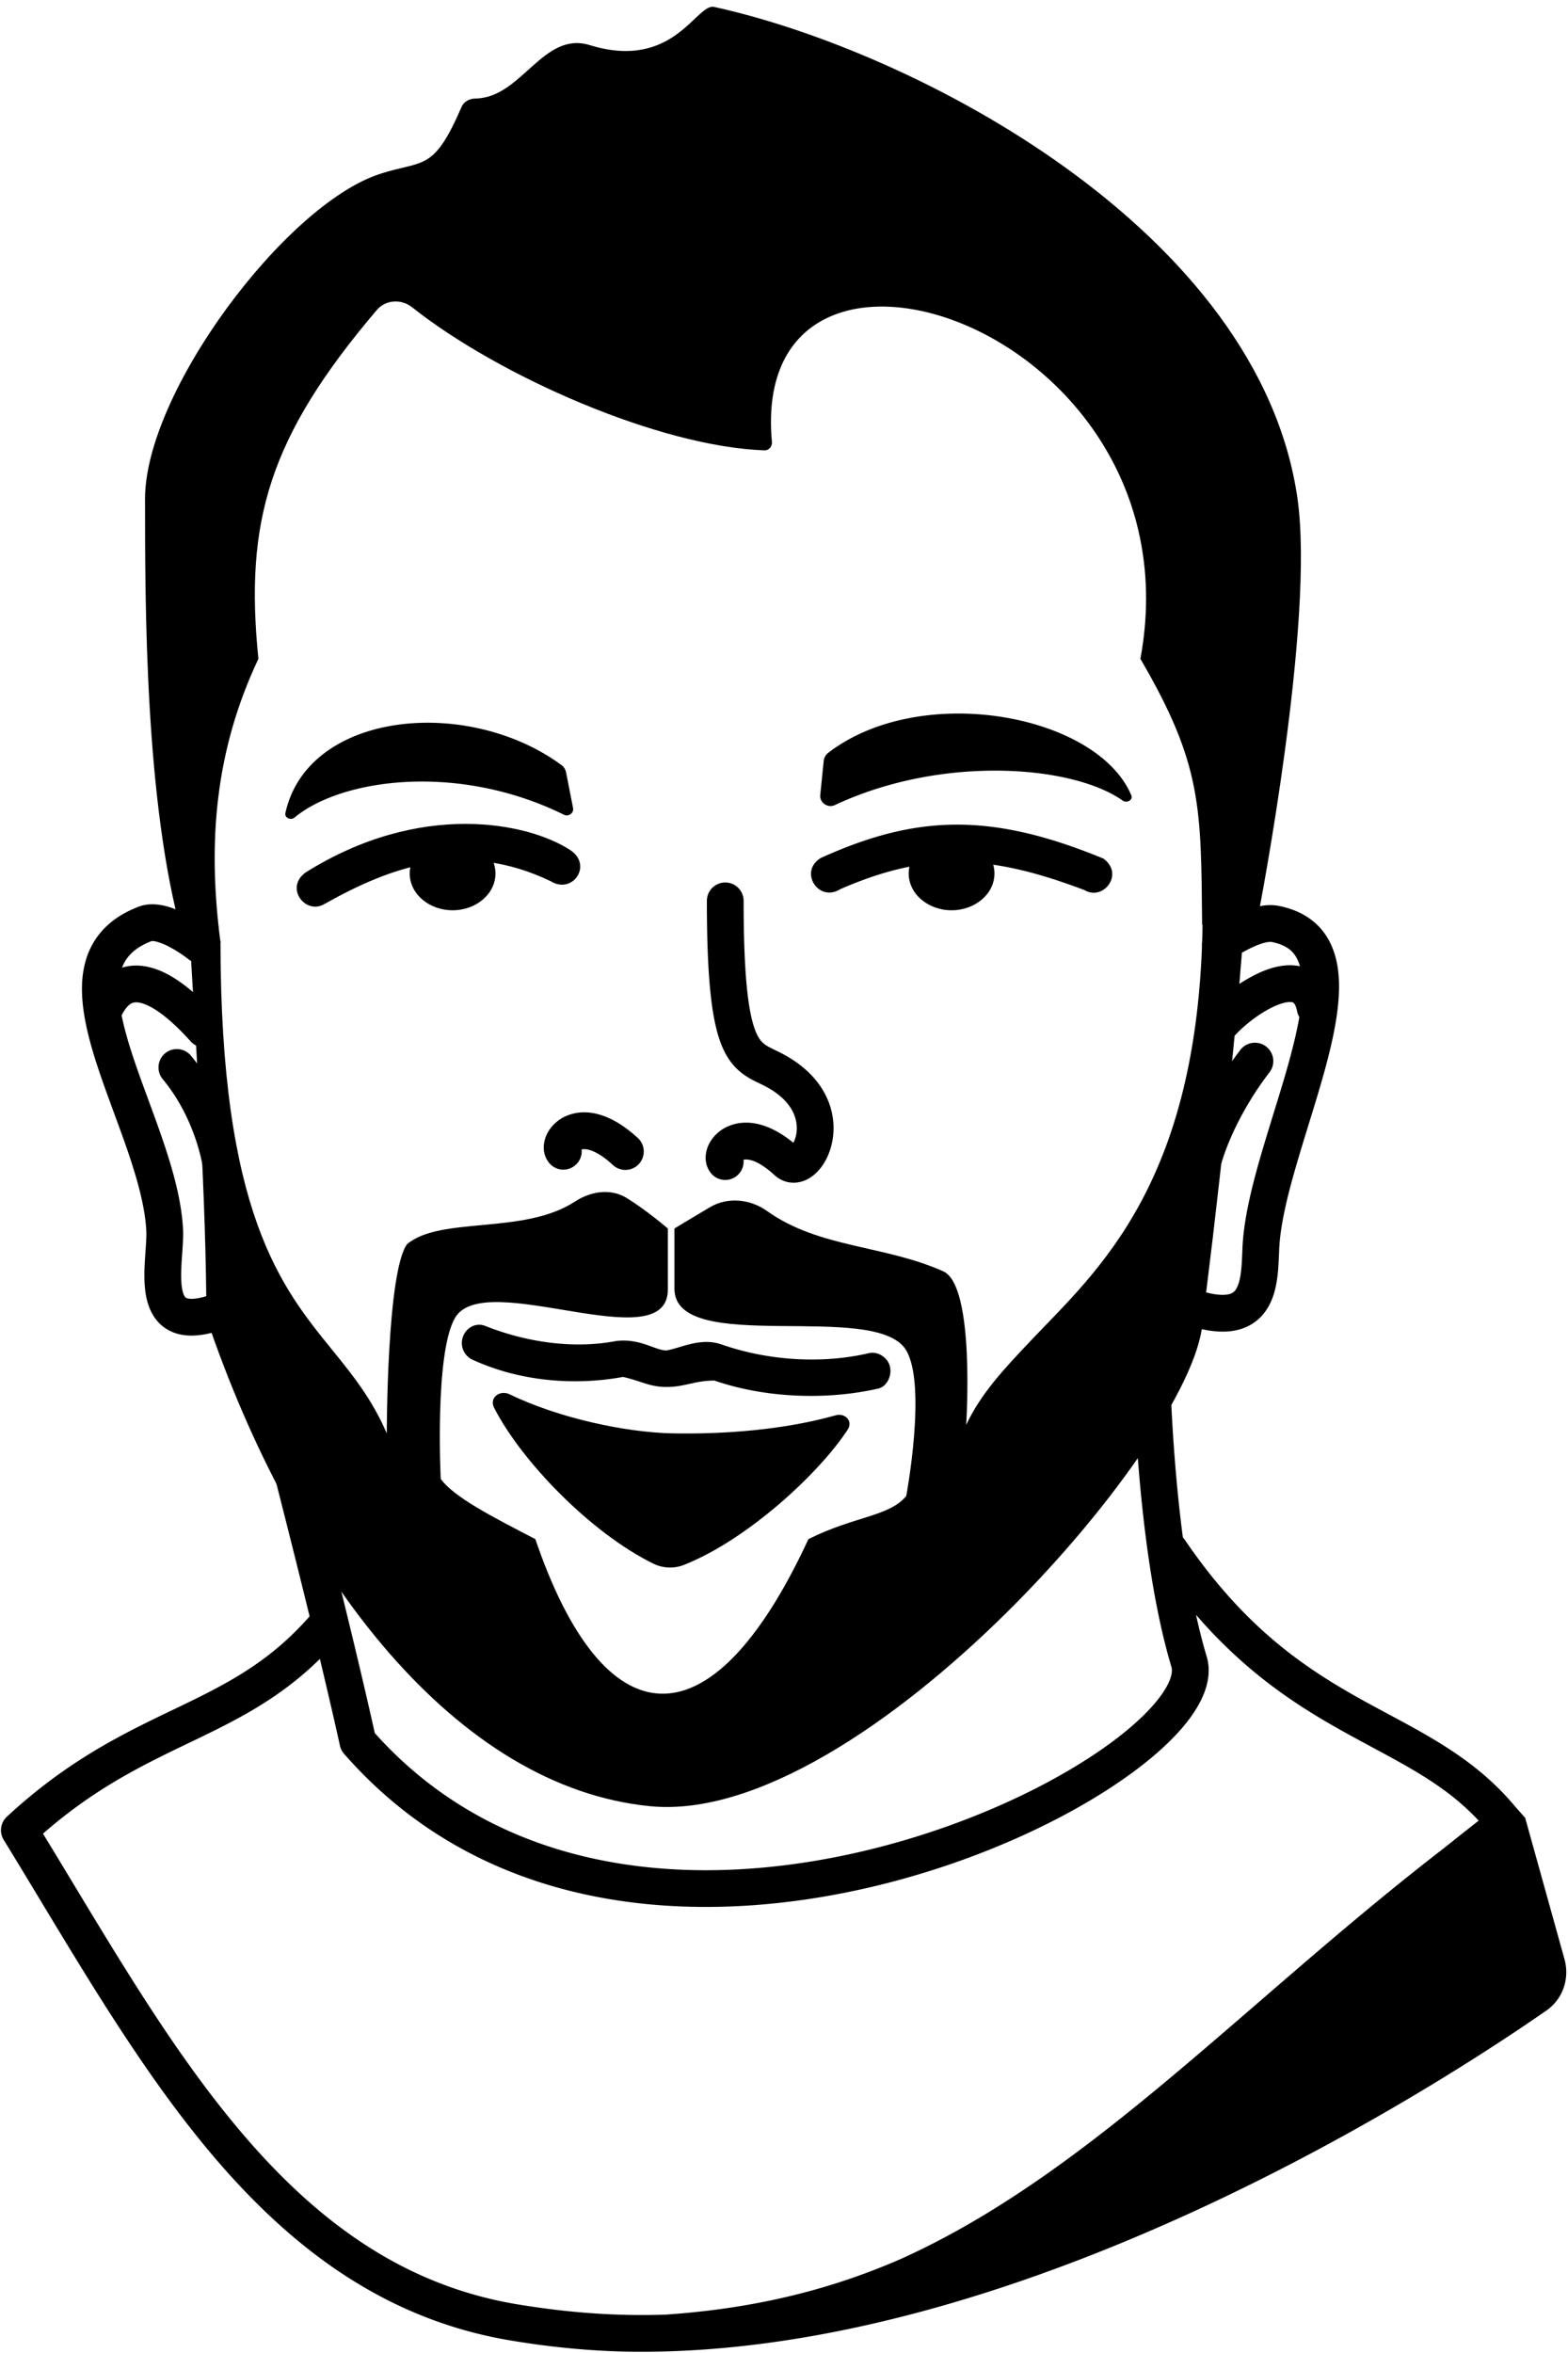 <svg width="64" height="96" fill="none" xmlns="http://www.w3.org/2000/svg"><path d="M48.351 62.81a.75.75 0 0 0-1.24.843c2.636 3.883 5.33 5.665 7.767 7.019.39.216.767.419 1.132.616 1.689.908 3.125 1.682 4.343 2.993-.47.368-.932.734-1.384 1.096-2.705 2.085-5.195 4.237-7.583 6.301l-.17.147c-3.042 2.63-5.917 5.104-8.91 7.162-1.783 1.227-3.605 2.303-5.523 3.17-2.826 1.236-5.91 2.023-9.593 2.276-1.902.07-3.925-.06-6.098-.423-4.698-.785-8.24-3.457-11.305-7.087-2.505-2.966-4.647-6.514-6.832-10.132-.398-.659-.797-1.32-1.2-1.98 2.135-1.866 4.076-2.798 5.95-3.699l.245-.117c2.095-1.009 4.132-2.035 6.064-4.352a.75.75 0 1 0-1.153-.96c-1.711 2.053-3.494 2.965-5.561 3.96l-.266.127c-2.013.967-4.27 2.05-6.754 4.35a.75.75 0 0 0-.13.943c.5.813.996 1.635 1.494 2.461 2.189 3.625 4.408 7.3 6.997 10.367 3.2 3.788 7.032 6.735 12.204 7.599 2.145.358 4.153.499 6.05.452 15.568-.312 31.899-10.91 36.224-13.915.677-.47.957-1.31.735-2.105l-1.602-5.755-.413-.466c-1.495-1.796-3.323-2.775-5.173-3.766-.353-.19-.707-.379-1.06-.575-2.312-1.284-4.794-2.925-7.255-6.55Z" fill="#000"/><path fill-rule="evenodd" clip-rule="evenodd" d="M46.97 53.55a.75.75 0 0 0-.75.75h.75-.75V54.399a66.603 66.603 0 0 0 .024 1.298c.025.866.074 2.075.172 3.45.197 2.733.592 6.175 1.398 8.863.055.182.014.584-.492 1.25-.48.634-1.274 1.36-2.346 2.106-2.136 1.487-5.25 2.968-8.773 3.914-7.023 1.887-15.389 1.592-20.906-4.573-.648-2.918-1.585-6.7-2.365-9.773a729.568 729.568 0 0 0-1.322-5.126l-.112-.426-.726.191-.725.192v.001l.112.422.305 1.17c.258.992.616 2.377 1.014 3.945.797 3.138 1.753 7 2.397 9.917a.75.75 0 0 0 .168.333c6.067 6.934 15.235 7.14 22.549 5.176 3.672-.986 6.948-2.535 9.241-4.132 1.144-.796 2.075-1.626 2.685-2.43.586-.773 1-1.695.733-2.588-.757-2.524-1.144-5.83-1.338-8.54a79.443 79.443 0 0 1-.194-4.65V54.302m-36.947 1.272-.725.192a.75.75 0 1 1 1.45-.383l-.725.191Z" fill="#000"/><path fill-rule="evenodd" clip-rule="evenodd" d="M27.528 52.575v-2.453s.582-.356 1.446-.867c.731-.433 1.65-.336 2.342.158 2.115 1.511 4.786 1.38 7.186 2.457 1.313.588.933 6.265.933 6.265.606-1.288 1.555-2.292 2.608-3.406 2.722-2.879 7.047-6.495 7.047-17.665l1.713-.398c0 2.784-1.378 14.815-1.713 17.097 0 4.718-13.875 20.758-22.53 19.93-7.925-.757-14.548-9.328-18.137-19.93 0-4.69-.41-10.893-.683-15.593l1.259.21c0 11.149 2.49 14.142 4.578 16.716.813 1.003 1.598 1.971 2.21 3.385 0 0 0-6.611.83-7.722 1.368-1.147 4.76-.371 6.848-1.735.648-.423 1.46-.551 2.118-.145.824.51 1.676 1.243 1.676 1.243v2.486c0 2.9-7.482-.894-8.684 1.155-.844 1.438-.586 6.575-.586 6.575.54.742 2.054 1.519 3.862 2.457 2.771 8.134 7.123 8.68 11.146 0 1.868-.938 3.315-.922 3.993-1.762 0 0 .845-4.498 0-5.937-1.215-2.071-9.462.254-9.462-2.521Z" fill="#000"/><path d="M27.914 63.847c2.603-1.027 5.539-3.757 6.687-5.522.225-.344-.105-.692-.5-.58-2.122.597-4.558.775-6.644.735-1.908-.036-4.648-.62-6.654-1.593-.405-.196-.843.143-.638.544 1.117 2.188 3.95 5.111 6.497 6.362.392.193.846.214 1.252.054Z" fill="#000"/><path fill-rule="evenodd" clip-rule="evenodd" d="M19.84 54.11c1.676.661 3.596.93 5.289.605.996-.13 1.602.382 2.077.382.596-.102 1.387-.545 2.253-.242 1.925.671 4.123.792 5.998.354.368-.09.776.172.866.54.089.366-.112.818-.475.903-2.122.485-4.631.384-6.687-.326-.81 0-1.203.261-1.955.261-.699 0-1.04-.247-1.78-.41-1.214.23-3.687.429-6.173-.717a.752.752 0 0 1-.326-.996c.142-.306.52-.53.912-.354Z" fill="#000"/><path d="m8.619 37.956-.467.587.467-.587a.75.75 0 0 1-.934 1.174h-.001l-.009-.007a3.882 3.882 0 0 0-.19-.14 5.51 5.51 0 0 0-.512-.319 2.684 2.684 0 0 0-.565-.24c-.144-.038-.209-.03-.22-.028h-.002l.002-.001c-.457.175-.748.393-.938.62-.114.137-.203.29-.268.465l.04-.012c.599-.171 1.181-.021 1.65.197.916.43 1.755 1.296 2.227 1.82a.75.75 0 1 1-1.115 1.004c-.472-.524-1.135-1.178-1.749-1.465-.297-.139-.487-.146-.6-.114-.09.026-.272.116-.47.517.075.382.185.797.323 1.245.22.712.484 1.43.76 2.18.176.478.357.969.533 1.478.435 1.256.823 2.574.889 3.805.016.308-.011.694-.036 1.043l-.017.25c-.029.45-.037.837.015 1.14.052.307.139.369.164.383.04.023.253.111.868-.082a.75.75 0 1 1 .449 1.432c-.77.24-1.486.282-2.063-.048-.593-.34-.812-.94-.897-1.43-.085-.495-.062-1.041-.033-1.49l.022-.323c.023-.332.04-.59.03-.795-.054-1.007-.38-2.156-.808-3.395-.155-.446-.326-.912-.5-1.383-.288-.786-.582-1.584-.81-2.323-.366-1.189-.631-2.421-.45-3.506.095-.56.309-1.092.694-1.553.383-.46.904-.811 1.553-1.06.41-.158.829-.103 1.142-.02.326.086.64.232.897.372a7.004 7.004 0 0 1 .905.59l.016.013.005.004.002.002Z" fill="#000"/><path d="M6.738 42.975a.75.75 0 0 1 1.056.096C9.25 44.818 9.9 47.123 9.9 48.81a.75.75 0 0 1-1.5 0c0-1.375-.55-3.33-1.757-4.78a.75.75 0 0 1 .096-1.056ZM49.373 37.934l.437.61-.437-.61a.75.75 0 0 0 .874 1.219l.002-.001.008-.006a5.713 5.713 0 0 1 .189-.125c.13-.084.31-.192.51-.294.204-.104.41-.193.597-.247.198-.057.308-.056.347-.049.428.083.684.237.847.408.134.14.24.329.312.585-.582-.127-1.183.05-1.655.262a6.6 6.6 0 0 0-1.432.911c-.403.332-.77.706-.986 1.032a.75.75 0 0 0 1.252.826c.099-.15.34-.414.688-.7.339-.279.73-.537 1.094-.701.39-.176.628-.189.73-.162.011.002.123.013.194.37a.748.748 0 0 0 .09.234c-.067.384-.157.798-.27 1.24-.218.868-.498 1.773-.785 2.7-.141.459-.284.923-.423 1.39-.409 1.379-.774 2.785-.839 4.001-.006.111-.01.218-.014.321-.01.24-.02.466-.046.7-.037.328-.1.563-.188.718a.442.442 0 0 1-.31.236c-.194.047-.555.051-1.181-.145a.75.75 0 1 0-.449 1.431c.758.238 1.42.309 1.984.172.6-.146 1.01-.509 1.262-.955.236-.417.327-.89.373-1.288.032-.292.045-.603.056-.861l.011-.249c.055-1.021.37-2.275.78-3.654.127-.43.264-.874.402-1.323.294-.95.594-1.921.822-2.826.334-1.321.561-2.66.359-3.759-.105-.567-.33-1.107-.746-1.542-.419-.438-.976-.715-1.647-.845-.376-.072-.752-.005-1.05.081-.31.09-.61.224-.86.352a7.823 7.823 0 0 0-.88.527l-.015.01-.005.004-.002.002Z" fill="#000"/><path d="M51.679 42.698a.75.75 0 0 0-1.052.137 14.406 14.406 0 0 0-1.775 3.003c-.439 1.016-.73 2.064-.73 2.973a.75.75 0 0 0 1.5 0c0-.623.209-1.457.607-2.378.394-.91.949-1.854 1.587-2.684a.75.75 0 0 0-.137-1.051Z" fill="#000"/><path fill-rule="evenodd" clip-rule="evenodd" d="M30.352 36.755a.75.75 0 0 0-1.5 0c0 3.03.177 4.727.546 5.746.196.54.456.922.794 1.21.28.239.595.39.83.502l.075.035c1.31.633 1.482 1.47 1.412 1.974-.024.17-.075.306-.128.402-.928-.76-1.825-.983-2.57-.708a1.586 1.586 0 0 0-.854.723c-.147.273-.278.773.045 1.203a.75.75 0 0 0 1.346-.524c.105-.028.514-.064 1.266.627.26.238.595.345.938.297.315-.044.569-.207.752-.38.365-.343.61-.869.69-1.43.17-1.209-.403-2.644-2.245-3.535l-.043-.02c-.276-.134-.416-.201-.541-.308-.107-.091-.234-.24-.357-.58-.268-.74-.456-2.187-.456-5.234Z" fill="#000"/><path d="M26.022 46.419c-1.016-.933-2.007-1.224-2.82-.924a1.586 1.586 0 0 0-.852.723c-.147.273-.279.772.044 1.203a.75.75 0 0 0 1.346-.524c.105-.028.515-.065 1.267.626a.75.75 0 1 0 1.015-1.104Z" fill="#000"/><ellipse cx="38.84" cy="35.638" rx="1.75" ry="1.5" fill="#000"/><path d="M45.036 35.03c.867.625 0 1.743-.771 1.285-3.741-1.412-6.33-1.626-9.963-.04-.9.563-1.71-.72-.8-1.27 3.91-1.776 6.962-1.86 11.534.024ZM33.62 31.051l-.14 1.383c-.032.32.309.548.6.411 4.34-2.037 9.683-1.642 11.743-.182.168.12.433-.025.353-.215-1.387-3.3-8.582-4.649-12.375-1.73a.479.479 0 0 0-.181.333Z" fill="#000"/><ellipse cx="18.473" cy="35.638" rx="1.75" ry="1.5" fill="#000"/><path d="M12.472 35.597c-.867.627 0 1.744.77 1.286 2.727-1.534 5.714-2.616 9.23-.933.9.563 1.735-.66.8-1.27-1.715-1.12-6.11-2.028-10.8.917Z" fill="#000"/><path d="m23.105 31.512.285 1.452c.041.207-.18.37-.37.277-4.369-2.15-9.108-1.458-11 .115-.154.127-.414.008-.371-.186.914-4.15 7.427-4.78 11.27-1.955a.483.483 0 0 1 .186.297Z" fill="#000"/><path d="M52.96 20.352c.715 5.016-1.565 16.783-1.565 16.783l-2.328.605c-.048-4.81 0-6.548-2.52-10.86 2.497-13.498-16.038-19.648-15.04-8.851.017.18-.119.35-.3.345-4.28-.146-10.827-3.016-14.387-5.838-.438-.348-1.08-.313-1.441.113-4.405 5.182-5.402 8.629-4.832 14.23-1.763 3.734-2.085 7.464-1.548 11.56l-1.576-.325C5.92 32.714 5.92 24.699 5.92 20.353c0-4.347 5.713-11.98 9.565-13.25 1.792-.592 2.193-.05 3.355-2.743.094-.217.325-.337.561-.34 1.897-.023 2.755-2.77 4.672-2.179C27.5 2.897 28.422.123 29.147.282c8.189 1.795 22.252 9.095 23.814 20.07Z" fill="#000"/></svg>